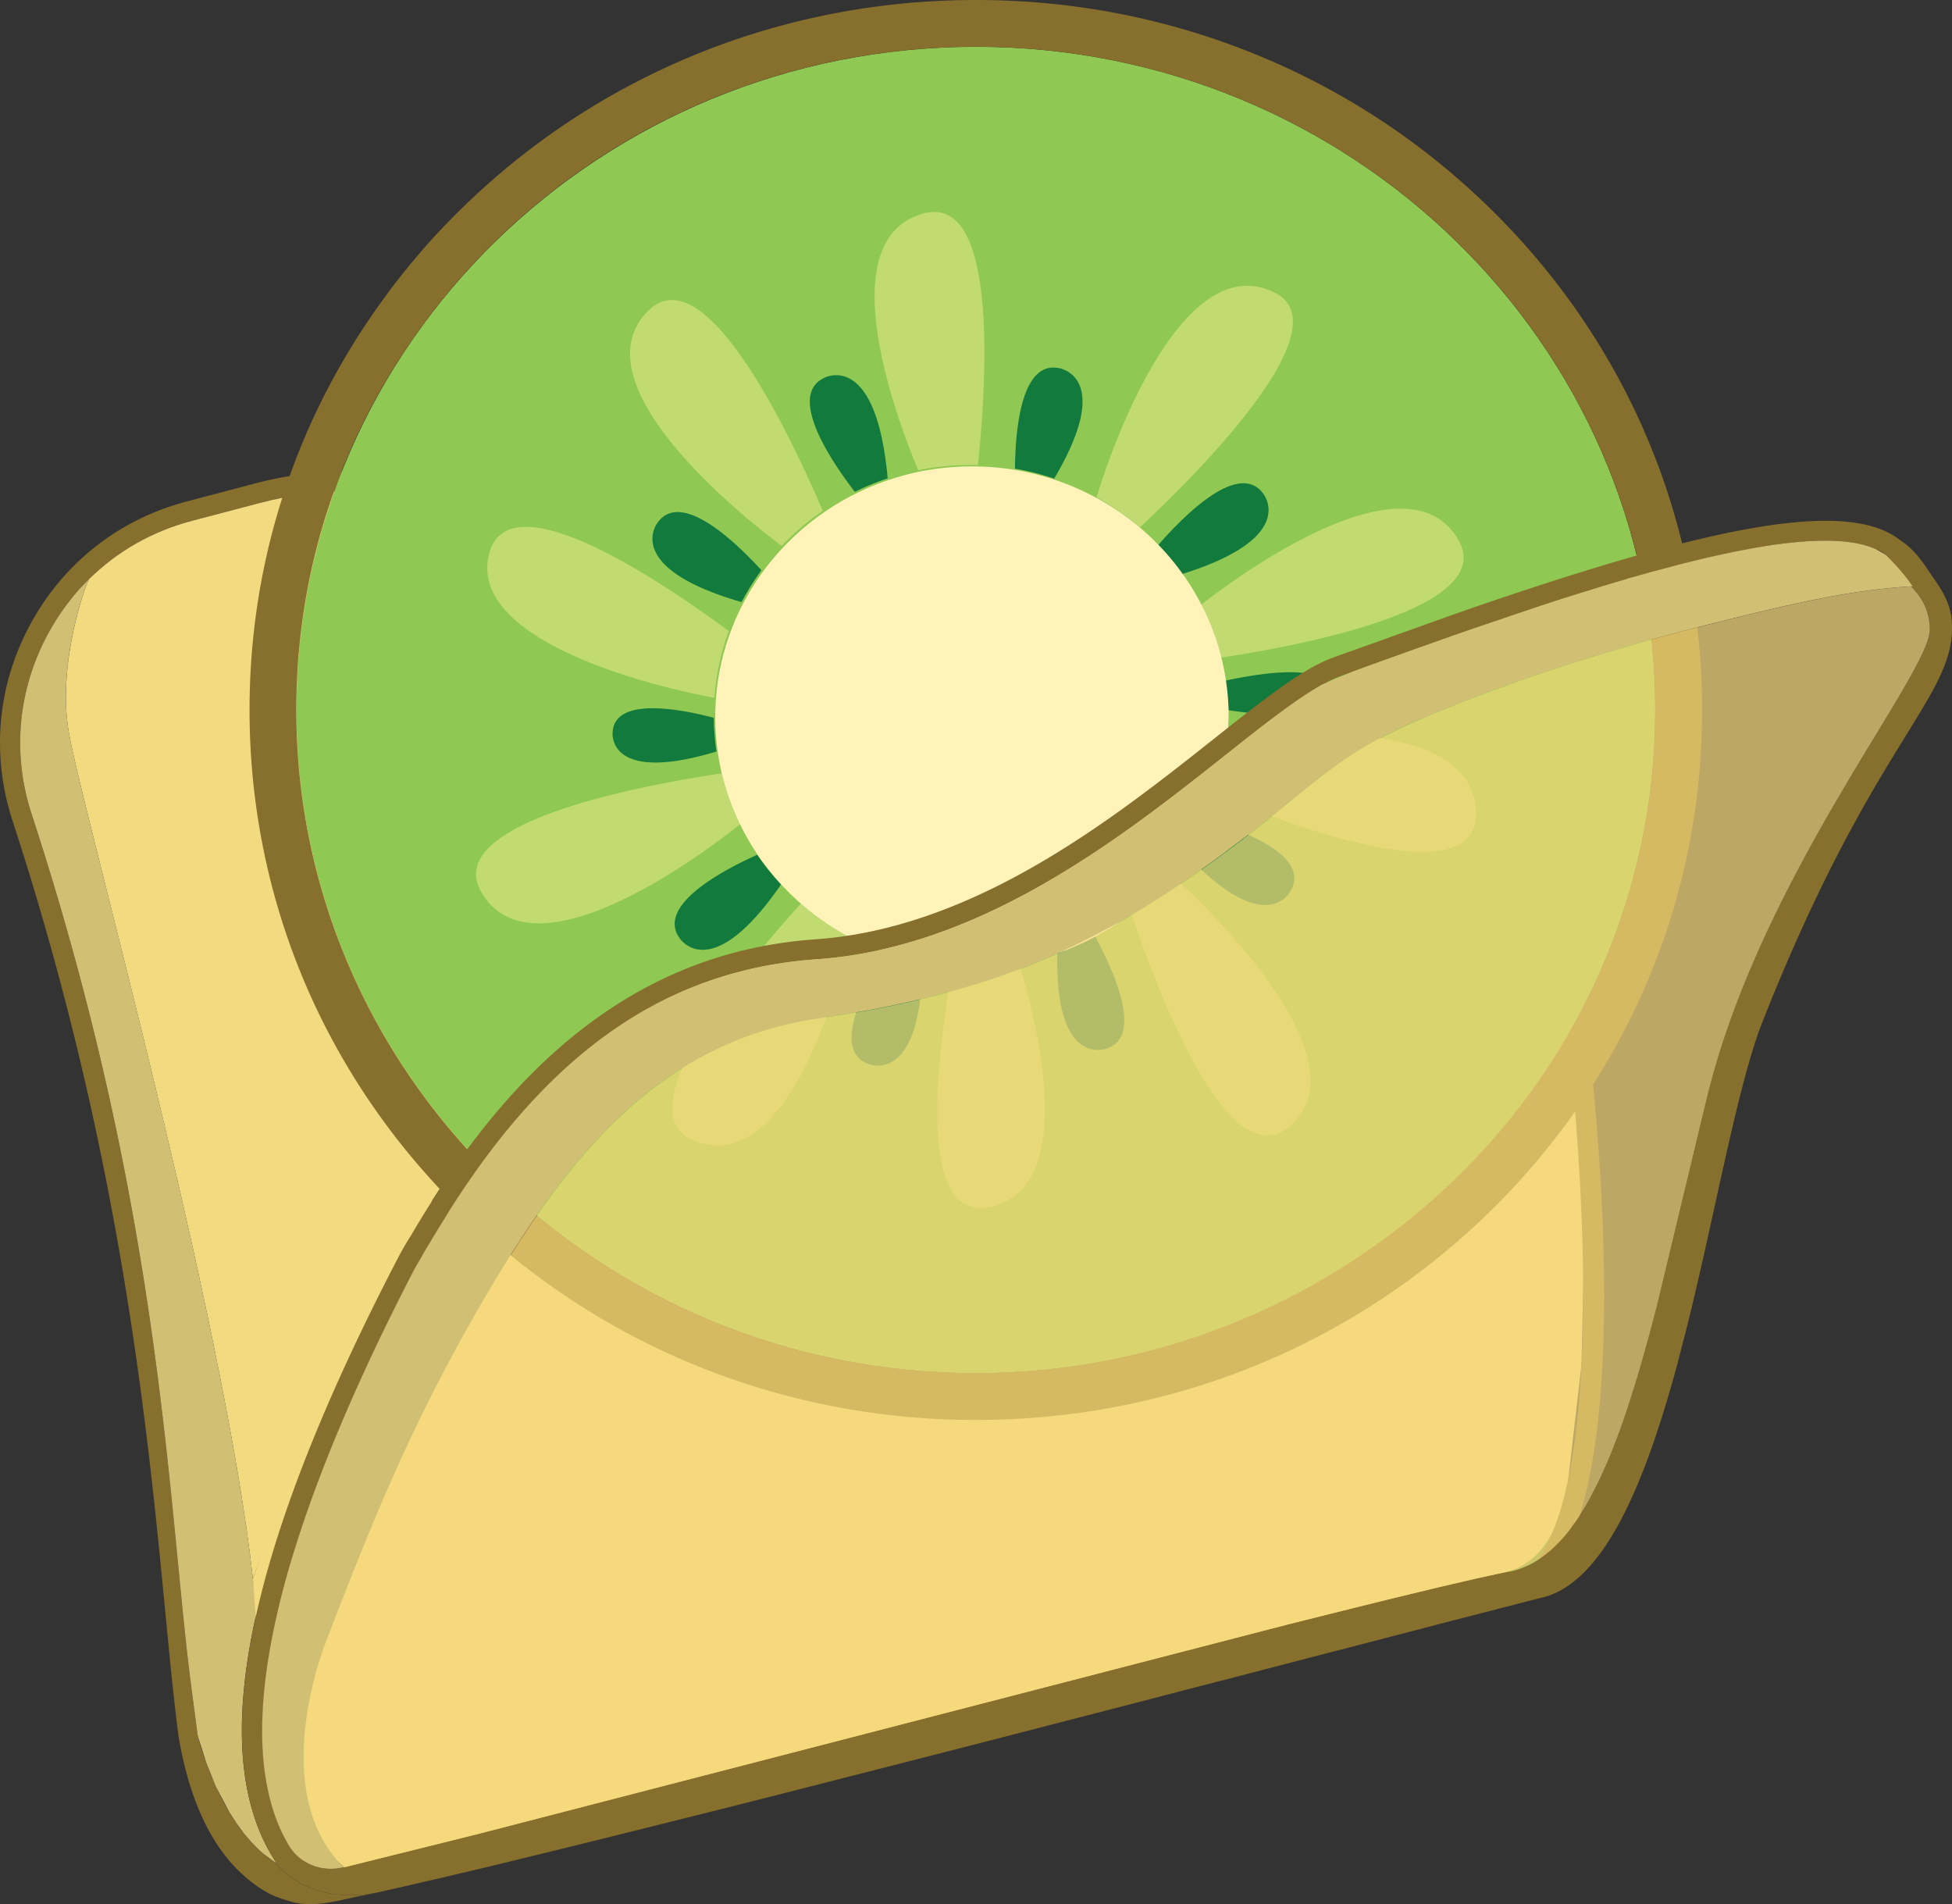 <svg xmlns="http://www.w3.org/2000/svg" width="627.02" height="611.51" xmlns:v="https://vecta.io/nano"><rect width="100%" height="100%" fill="#333333" stroke="none"/><path d="M469.93 192.39l-6.72.23-1.77-12.84c-8.3-19.91-30.21-30.53-51.03-24.68l-13.19 3.7-158.74 44.66c-15.51 4.38-32.17-.03-43.53-11.49-13.13-13.29-29.12-22.94-46.36-28.54-4.02-1.32-8.11-2.38-12.26-3.25-17.24-3.6-35.39-3.28-52.96 1.35l-21.81 5.76c-12.64 3.35-23.87 9.75-32.91 18.63v.06a.53.53 0 0 0-.1.13 34.92 34.92 0 0 0-1.61 1.61 56.39 56.39 0 0 0-4.5 5.18 1.5 1.5 0 0 0-.26.35c-2.48 3.15-4.7 6.56-6.66 10.17-9.81 18.02-11.71 38.67-5.34 58.14 42.63 130.43 43.73 224.25 51.45 281.61l1.9 14.48v.06c0 .1.03.19.03.26v-.32s.87 3.57 2.77 8.69c.61 1.67 1.32 3.51 2.19 5.44.03.19.13.39.22.55a2 2 0 0 0 .19.55c.06.16.13.32.23.45.13.29.26.55.35.8.06.1.1.16.13.23 0 .03 0 .03.03.06 1.13 2.38 2.41 4.86 3.86 7.3a11.87 11.87 0 0 0 .64 1.03c.39.64.77 1.25 1.19 1.87l.48.77c.8 1.19 1.67 2.35 2.57 3.51a3.65 3.65 0 0 0 .45.51c.68.84 1.38 1.64 2.09 2.45.26.29.55.55.84.84.77.8 1.58 1.58 2.45 2.32.03.06.1.1.13.13.1.1.23.16.32.26.84.71 1.71 1.35 2.61 1.96l1.06.71s9.81 13.87 32.04 9.84c-1.29.29-2.57.55-3.86.8-4.09.8-8.11 1.9-12.26 2.45-2.45.35-4.99.45-7.46.19-2.35-.23-4.47-.97-6.69-1.71-4.02-1.29-7.88-3.93-11.13-6.69l-.97-.87c-4.99-4.47-8.88-10.07-11.9-16.02-4.41-8.78-7.05-18.4-8.72-28.05-7.3-54.56-9.63-160.58-53.38-294.42-6.92-21.2-4.89-43.66 5.79-63.25 10.68-19.63 28.47-33.59 50.09-39.28l21.81-5.76c19.56-5.15 39.8-5.24 58.91-.77 4.15.97 8.2 2.16 12.23 3.54 17.34 6.02 33.4 15.96 46.68 29.37a37.91 37.91 0 0 0 37.19 9.81l171.93-48.39c24-6.76 49.29 5.53 58.78 28.57l.13.29z" fill="#876f2d"/><path d="M464.88 198.04l-36.73 13.14c-9.82 3.58-22.37 13.53-38.25 26.11-32.38 25.64-76.73 60.77-127.98 64.36-49.26 3.45-89.48 30.83-122.95 83.7-23.99 37.88-41.74 78.24-57.74 121.61-9.41-85.08-54.26-244.72-59.06-271.37-4.07-22.63 5.61-48.56 6.45-49.62.01-.03.03-.04.03-.04 9.03-8.88 20.25-15.3 32.91-18.64l21.82-5.75c39.83-10.5 82.58 1.16 111.57 30.43 11.34 11.46 28.01 15.85 43.52 11.5l158.74-44.67 13.2-3.71c20.79-5.85 42.7 4.76 51.02 24.69z" fill="#f1da80"/><path d="M88.81 598.31c-.13-.1-.29-.19-.45-.26l-1.06-.71-2.61-1.96c-.1-.1-.23-.16-.32-.26-.03-.03-.1-.06-.13-.13a33.69 33.69 0 0 1-2.45-2.32l-.84-.84-2.09-2.45c-.16-.16-.32-.32-.45-.51l-2.57-3.51-.48-.77-1.19-1.87a9.85 9.85 0 0 1-.64-1.03l-3.86-7.3c-.03-.03-.03-.03-.03-.06-.03-.06-.06-.13-.13-.23l-.35-.8-.42-1a1.48 1.48 0 0 1-.22-.55l-2.19-5.44-2.77-8.69h-.03l-1.9-14.48c-7.72-57.36-8.82-151.18-51.45-281.61-6.37-19.46-4.47-40.12 5.34-58.14 1.96-3.6 4.18-7.01 6.66-10.17.06-.13.13-.23.26-.35a57.96 57.96 0 0 1 4.5-5.18 34.92 34.92 0 0 1 1.61-1.61c-1.25 2.25-10.36 27.41-6.37 49.48 4.79 26.64 49.65 186.29 59.04 271.38l1.38 10.23c-.97 4.05-1.74 7.95-2.41 11.78v.03c-3.8 21.85-3.28 40.09 1.58 54.73v.03c.42 1.25.84 2.45 1.32 3.64.1.29.23.55.35.84.42 1 .84 1.99 1.32 2.96.03.06.06.13.1.19l.03.03c.64 1.42 1.38 2.77 2.16 4.09h.03c.06.16.16.32.26.48.47.83.96 1.57 1.47 2.34z" fill="#d1bf74"/><path d="M110.53 599.69l16.49 3.33 68.07-16.26 56.89-20.32 108.91-26.01 103.99-27.22 29.36-8.87 8.08-17 5.68-48.97 1.63-71.06-4.99-40.07h-4.14l-35.62 49.42-58.25 41.28-68.26 27.22-89.64-3.85-62.58-26.45-24.79-15.85L126 457.12l-24.79 57.71-8.53 43.89v24.38z" fill="#f1da80"/><path d="M504.83 305.96l-.61-2.03-.32-.97-24.9-81.01-3.02 1.09-3.02 1.16 26.03 84.58.03.13c0 .03 0 .06.03.13l1.64 5.28 4.95 16.15 1.9-3.54 1.48-2.86v-.03c-.1-.64-1.36-8.43-4.19-18.08zm-435.9 266.9c.06.16.13.32.23.45-.13-.32-.29-.64-.42-1 .03.17.09.39.19.55zm435.9-266.9l-.61-2.03c-.1-.35-.23-.68-.32-.97L479 221.95c-1.03.35-2.03.71-3.02 1.09l-3.02 1.16 26.03 84.58.03.13c0 .03 0 .06.03.13l1.64 5.28 4.95 16.15 1.9-3.54 1.48-2.86v-.03c-.1-.64-1.36-8.43-4.19-18.08z" fill="#679a40"/><path d="M69.15 573.31c-.1-.13-.16-.29-.23-.45-.1-.16-.16-.39-.19-.55.13.36.3.68.42 1z" fill="#aad037"/><path d="M500.5 487.34s-3.58 14.57-17.28 17.64 3.35 3.35 3.35 3.35 11.79-5.99 11.79-6.4 2.14-6.81 2.14-6.81z" fill="#679a40"/><path d="M507.41 486.77c-4.76 15.38-12.13 26.28-23.16 29.05l-1.58-6.24c4.44-1.13 8.2-4.12 11.32-8.59 19.5-27.8 15.47-112.96 10.26-162.21-.19-.13-.29-.9-.29-2.48-.1-.8-.16-1.61-.26-2.38l-.48-4.09.29-.51c1.16-2.09 2.28-4.21 3.35-6.34l.87-1.71c.19-.42.39-.8.58-1.22a5.77 5.77 0 0 0 .1.51l.16-.03.45 3.51c.71 5.53 1.87 15.12 2.99 27.15 3.5 37.61 6.72 99.13-4.6 135.58z" fill="#876f2d"/><path d="M81.23 506.96l1.18 15.75 7.5-7.88 10.99-41.15 13.11-37.79 17.37-30.78 8.72-18.18-9.33-6.76-16.76 22.2c-.3.91-24.51 49.99-22.47 60.65 2.05 10.66-10.31 43.94-10.31 43.94z" fill="#f1da80"/><g fill="#c4d944"><path d="M486.56 504.34l1.13-.35c-.1.03-.19.1-.32.13l-.81.22zM299.65 319.93c4.16-1.05 8.3-2.18 12.41-3.42-4.11 1.25-8.25 2.37-12.41 3.42z" opacity=".7"/><path d="M298.67 320.18l.97-.24-.97.24z" opacity=".7"/><path d="M286.22 323.01c4.18-.86 8.33-1.81 12.45-2.83-7.93 1.99-15.93 3.68-23.97 5.05 3.83-.67 7.69-1.41 11.52-2.22zm25.84-6.5c4.25-1.29 8.46-2.67 12.61-4.18-4.15 1.55-8.37 2.93-12.61 4.18zm65.72-31.65a408.78 408.78 0 0 0 15.31-10.78 318.41 318.41 0 0 1-15.31 10.78z" opacity=".7"/><path d="M110.95 600.08l-.8-.29.39-.1z"/></g><path d="M531.7 228.01c0 117.43-97.9 212.97-218.23 212.97-120.34 0-218.24-95.54-218.24-212.97 0-117.44 97.9-212.98 218.24-212.98 120.33 0 218.23 95.54 218.23 212.98z" fill="#8fc852"/><path d="M529.1 140.64c-11.56-27.32-28.66-52.42-50.69-73.94-21.93-21.4-47.38-38.04-75.67-49.48C374.49 5.8 344.46 0 313.47 0c-62.3 0-120.87 23.7-164.92 66.7-7.16 6.95-13.89 14.44-20.02 22.24-1.46 1.85-2.96 3.74-4.32 5.68C95.39 133.44 80.16 179.59 80.16 228c0 60.96 24.28 118.22 68.39 161.28 44.11 43.04 102.68 66.74 164.92 66.74s120.81-23.7 164.94-66.74c15.47-15.12 28.66-32.18 39.19-50.69l.16-.31c.45-.78.88-1.5 1.25-2.22l.51-.95a241.05 241.05 0 0 0 3.42-6.46l1.48-3c14.81-30.51 22.32-63.35 22.32-97.64.01-30.49-6.06-60.05-17.64-87.37zm2.63 87.35c0 27.84-5.45 54.93-16.21 80.55l-.04.1c-.33.84-.7 1.69-1.09 2.57-.82 1.87-1.75 3.89-2.78 6.09l-.45.91c-.29.62-.6 1.23-.93 1.83l-.12.21C473.88 393.59 396.69 441 313.47 441c-120.38 0-218.29-95.54-218.29-213 0-46.64 15.2-90.91 44.01-128.11 1.15-1.52 2.47-3.17 4.2-5.29 41.76-50.57 103.75-79.58 170.08-79.58 120.36-.01 218.26 95.54 218.26 212.97z" fill="#876f2d"/><path d="M285.14 153.62c-3.64 1.21-7.15 2.66-10.55 4.34-7.19-9.33-21.93-30.82-9.88-36.59.01.01 16.64-9.29 20.43 32.25zm53.48.08a83.48 83.48 0 0 0-12.59-3.19c.11-12.65 2.05-34.73 14.15-32.28-.01 0 17.97 2.49-1.56 35.47zm41.14 30.65a77.88 77.88 0 0 0-7.68-9.35c7.87-9.03 25.61-27.12 33.57-16.62 0 .01 12.1 14.06-25.89 25.97zm14.43 43.67a80.33 80.33 0 0 0-.78-9.39c11.99-2.58 32.06-5.61 33.38 2.67.01 0 3.08 12.22-32.6 6.72zm20.6 57.7s-7.4 16.81-34.18-11.72c2.37-3.49 4.46-7.15 6.22-10.98 11.99 3.48 33.75 11.49 27.96 22.7zm-59.43 51.06s-16.77 6.39-15.71-31.26a81.24 81.24 0 0 0 11.85-5.25c5.91 10.75 16.17 32.68 3.86 36.51zM244.59 183.12c-2.37 3.24-4.5 6.66-6.37 10.24-38.83-11.19-26.92-25.6-26.92-25.6 7.59-10.42 25 6.31 33.29 15.36zm-14.45 58.23c-35.39 10.68-33.35-6.2-33.35-6.2.66-11.49 21.7-7.47 32.49-4.63.04 3.68.33 7.28.86 10.83zm20.75 42.68c-22.72 33.02-32.61 17.22-32.61 17.22-7.45-10.43 13.69-21.68 24.94-26.73 2.32 3.36 4.88 6.53 7.67 9.51zm45.48 24.83c-.49 40.48-17.56 32.78-17.56 32.78-11.87-4.5-.85-25.19 5.71-35.74.32.08.64.13.97.19.02.02.02.02.04.02h.02c.02 0 .04.02.06.02 3.48 1.13 7.08 2.04 10.76 2.73z" fill="#127a3d"/><path d="M366.16 169.37c-4.27-3.66-8.93-6.9-13.92-9.65l.13-.46s23.88-81.41 56.92-65.38c22.06 10.69-22.21 55.95-43.13 75.49zm-101.88-5.33c-4.8 3.28-9.2 7.08-13.16 11.27-4.78-3.53-67.96-50.64-42.87-75.53 18.17-18.01 45.54 39.75 56.03 64.26zm49.85-14.68l-2.37-.04c-5.77 0-11.38.59-16.81 1.67-6.83-16.26-28.7-74.15 1.71-82.43 23.88-6.51 20.39 52.95 17.47 80.8zm77.86 61.87c-1.44-5.94-3.55-11.61-6.26-16.94 8.78-6.9 66.01-50.23 82.79-20.79 12.3 21.57-48.86 33.59-76.53 37.73zm82.09 50.53c-.51 25.27-58.91 3.7-84.03-6.75 1.95-5.75 3.26-11.8 3.81-18.04 14.94-1.78 80.89-7.78 80.22 24.79zM414.11 361.8c-19.71 16.65-42.62-44.29-50.95-69.14 4.63-3.6 8.86-7.7 12.58-12.18 7.41 6.58 64.58 59.18 38.37 81.32zm-96.7 25.91c-23.12 4.21-16.54-48.75-11.29-77.64 1.86.13 3.74.19 5.63.19a86.34 86.34 0 0 0 15.44-1.4c6.11 20.05 19.52 73.5-9.78 78.85zm-44.29-86.84c-4.06 17.24-20.43 76.76-49.87 65.59-23.43-8.88 15.55-55.86 34.03-76.31 4.82 4.14 10.13 7.74 15.84 10.72zm-35.42-36.13c-7.04 5.65-65.74 51.65-83.06 21.79-12.99-22.38 51.36-34.31 77.18-38.16a79.01 79.01 0 0 0 5.88 16.37zm-3.6-62.05c-2.5 6.77-4.08 13.96-4.61 21.41-23.77-4.34-79.78-19.44-72.27-46.59 6.45-23.29 53.66 8.02 76.78 25.08.05.05.06.07.1.1z" fill="#c1db72"/><path d="M394.66 230.25l-.34 7.17c-.55 6.24-1.86 12.29-3.81 18.04-.93 2.73-1.99 5.41-3.22 8-1.76 3.83-3.85 7.49-6.22 10.98-1.5 2.24-3.13 4.4-4.87 6.49-3.72 4.48-7.95 8.57-12.58 12.18-3.64 2.85-7.53 5.39-11.65 7.61-3.77 2.05-7.74 3.81-11.85 5.25-4.02 1.42-8.18 2.54-12.46 3.34a86.34 86.34 0 0 1-15.44 1.4 80.6 80.6 0 0 1-5.63-.19c-3.32-.21-6.56-.63-9.75-1.21-3.68-.68-7.28-1.59-10.77-2.73-.02 0-.04-.02-.06-.02h-.02c-.02 0-.02 0-.04-.02-4.31-1.42-8.42-3.15-12.37-5.22-5.71-2.98-11.02-6.58-15.84-10.72-2.26-1.93-4.38-3.98-6.39-6.13-2.79-2.98-5.35-6.15-7.66-9.5-2.24-3.26-4.23-6.68-5.97-10.24a79.01 79.01 0 0 1-5.88-16.37c-.49-2.16-.91-4.34-1.23-6.56a77.43 77.43 0 0 1-.85-10.83v-.72c0-1.92.08-3.81.21-5.69.53-7.45 2.11-14.64 4.61-21.41a79.52 79.52 0 0 1 4.12-9.33c1.88-3.58 4-7 6.37-10.24 2.01-2.73 4.19-5.35 6.52-7.81 3.96-4.19 8.36-7.99 13.16-11.27 3.28-2.28 6.71-4.31 10.32-6.07a80.58 80.58 0 0 1 10.55-4.34c3.19-1.06 6.45-1.95 9.81-2.64 5.42-1.08 11.04-1.67 16.81-1.67a92.1 92.1 0 0 1 2.37.04 86.28 86.28 0 0 1 11.89 1.16c4.32.74 8.54 1.82 12.59 3.19 4.76 1.61 9.31 3.62 13.62 6.01 4.99 2.75 9.65 5.99 13.92 9.65a75.17 75.17 0 0 1 5.92 5.63 77.88 77.88 0 0 1 7.68 9.35c2.24 3.15 4.23 6.47 5.97 9.94 2.71 5.33 4.82 11 6.26 16.94.59 2.43 1.06 4.89 1.42 7.4a80.33 80.33 0 0 1 .78 9.39v1.77z" fill="#fff3ba"/><path d="M626.9 199.02c-.45-5.12-2.85-9.2-6.26-14.01-1.93-2.8-4.78-7.52-8.86-10.54l-2.25-1.61c-18.21-13.09-64.89-2.38-138.53 23.04l-6.11 2.16-36.71 13.13c-9.84 3.57-22.39 13.51-38.25 26.09-32.4 25.67-76.73 60.77-127.98 64.38-47.36 3.31-86.38 28.76-119.07 77.73l-3.89 5.98c-2.41 3.76-4.73 7.59-6.98 11.42-1.48 2.32-2.86 4.67-4.09 7.05-23.04 44.24-38.12 82.1-45.3 113.38-.97 4.05-1.74 7.95-2.41 11.78v.03c-3.8 21.85-3.28 40.09 1.58 54.73v.03c.42 1.25.84 2.45 1.32 3.64.1.29.23.55.35.84.42 1 .84 1.99 1.32 2.96.03.06.06.13.1.19l.03.03c.64 1.42 1.38 2.77 2.16 4.09h.03c.06.16.16.32.26.48.48.8.97 1.54 1.48 2.32-.13-.1-.29-.19-.45-.26 0 0 9.81 13.87 32.04 9.84.1 0 .19 0 .29-.03l8.08-1.83 13.26-3.06 15.12-3.57 16.79-4.09 18.18-4.47 19.37-4.83 20.33-5.08 21.07-5.34 21.52-5.5 21.81-5.57 21.85-5.6 21.65-5.6 21.2-5.47 20.53-5.34 19.66-5.08 18.53-4.83 17.18-4.44 15.6-4.05 13.8-3.6 11.74-3.02 9.46-2.45 6.95-1.77 1.19-.29c19.98-5.02 33.07-37.51 43.18-74.83l3.09-11.97c9.36-37.61 16.21-77.6 24.32-98.13 36.2-91.8 62.87-104.55 60.72-129.06zm-78.38 152.56l-1.67 6.85-1.64 6.85-12.97 53.95-1.19 4.57a315.89 315.89 0 0 1-2.41 8.88c-.39 1.48-.8 2.93-1.22 4.34-.8 2.9-1.64 5.69-2.51 8.43-.39 1.38-.84 2.73-1.29 4.09l-1.29 3.96c-1 2.99-2.03 5.89-3.09 8.65-.77 2.12-1.61 4.18-2.45 6.18-.48 1.16-.97 2.28-1.48 3.38-.45 1.13-.97 2.22-1.48 3.28l-1.54 3.12c-1 2.06-2.09 4.02-3.18 5.86-.55.97-1.13 1.87-1.71 2.77v.03c-.03.06-.06.1-.13.16-.13.23-.29.45-.45.68-.29.45-.58.84-.87 1.25a29.93 29.93 0 0 1-1.9 2.61 38.16 38.16 0 0 1-1.38 1.71 30.83 30.83 0 0 1-1.42 1.61c-.29.32-.61.61-.9.93a25.33 25.33 0 0 1-2.25 2.16c-1.32 1.22-2.7 2.25-4.12 3.12-.03.03-.06.03-.06.03-.93.64-1.87 1.16-2.83 1.61-.03.03-.1.03-.13.06-.29.13-.55.23-.8.35-.74.35-1.51.64-2.28.87-.06.03-.13.03-.19.06-.1.03-.19.1-.32.13-.06 0-.13.03-.19.06-.23.06-.42.1-.61.16a25.09 25.09 0 0 1-2.16.48c-.93.16-2.09.39-3.44.68-.35.06-.71.13-1.09.23-.1 0-.19.03-.29.06-.68.13-1.38.29-2.12.45l-2.9.64c-.45.1-.93.19-1.42.32l-9.56 2.22-3.22.77-6.56 1.58-6.76 1.64-2.35.58-2.12.51-2.19.55-2.22.55-2.25.55-4.63 1.16c-.23.06-.45.1-.64.16l-2.86.71-13.87 3.47-260.66 67.43-43.11 10.71c-.03 0-.1.03-.13.03-.42.06-.77.13-1.19.19-.48.1-.93.13-1.38.16h-.16c-3.28.19-6.5-.61-9.23-2.28-.93-.55-1.77-1.19-2.57-1.93-.19-.19-.39-.35-.58-.58a5.62 5.62 0 0 1-.55-.64c-.03-.03-.06-.1-.1-.13l-.06-.06c-.06-.06-.13-.13-.16-.19-.42-.48-.77-1-1.09-1.54-.03-.06-.03-.1-.06-.13-2.93-4.89-5.4-11-6.92-18.66v-.03c-.45-2.19-.8-4.47-1.09-6.92-3.25-29.57 6.37-78.5 48.32-159.45a255.4 255.4 0 0 1 3.57-6.21l4.5-7.46c1.03-1.74 2.09-3.44 3.19-5.15 32.75-51.73 70.23-77.37 117.94-80.72 53.25-3.73 98.48-39.57 131.52-65.73 12.03-9.56 22.75-18.02 31.08-22.62.03 0 .06 0 .1-.03 1.9-1.03 3.67-1.87 5.31-2.48l4.6-1.67 8.4-3.06 7.56-2.7 15.83-5.63 6.11-2.12 21.17-7.17 3.96-1.29c.06-.03.13-.06.19-.06l4.12-1.35 12.1-3.76 6.34-1.9 2.64-.8c1.32-.35 2.57-.71 3.83-1.09.9-.23 1.77-.48 2.64-.74l11.36-3.02 5.5-1.35c8.59-2.03 16.57-3.6 23.78-4.63l2.48-.32c.1 0 .16 0 .23-.03l2.8-.29 2.96-.26c.74-.06 1.45-.13 2.16-.16a97.64 97.64 0 0 1 2.96-.13c.74-.03 1.48-.03 2.22-.03 6.66 0 12.19.87 16.34 2.73 1.16.51 2.19 1.09 3.12 1.77l.39.35c1.29 1.32 7.82 9.84 7.62 9.84 3.28 3.15 6.11 7.66 6.11 13.8-.05 14.34-53.78 78.2-71.41 149.43z" fill="#876f2d"/><path d="M619.9 202.14c0 14.35-53.73 78.21-71.36 149.44l-1.67 6.85-1.64 6.85-12.97 53.95-1.19 4.57a315.89 315.89 0 0 1-2.41 8.88c-.39 1.48-.8 2.93-1.22 4.34-.8 2.9-1.64 5.69-2.51 8.43l-1.29 4.09-1.29 3.96c-1 2.99-2.03 5.89-3.09 8.65-.8 2.12-1.61 4.18-2.45 6.18-.48 1.16-.97 2.28-1.48 3.38-.48 1.13-1 2.22-1.48 3.28l-1.54 3.12a103.36 103.36 0 0 1-3.18 5.86l-1.67 2.67c0 .03-.03.06-.03.1v.03c-.03.06-.06.1-.13.16-.13.23-.29.45-.45.68-.29.45-.58.84-.87 1.25-.29.42-.61.8-.9 1.22-.32.45-.64.93-1 1.38-.45.58-.9 1.16-1.38 1.71a30.83 30.83 0 0 1-1.42 1.61c-.29.32-.61.61-.9.93a74.92 74.92 0 0 1-2.25 2.16c-.32.26-.64.55-1 .8-.97.8-1.96 1.54-2.96 2.19a.61.61 0 0 1-.16.13c-.03.03-.06.03-.06.03-.45.29-.87.55-1.32.77-.51.29-1 .58-1.51.84-.03.03-.1.03-.13.06-.29.13-.55.23-.8.35a29.75 29.75 0 0 1-2.28.87c-.06.03-.13.03-.19.06-.1.03-.19.1-.32.13-.06 0-.13.03-.19.06-.23.06-.42.1-.61.16a25.09 25.09 0 0 1-2.16.48c-.93.16-2.09.39-3.44.68-.35.06-.71.13-1.09.23-.1 0-.19.03-.29.06-.68.13-1.38.29-2.12.45l-2.9.64c-.45.1-.93.19-1.42.32l-9.56 2.22c-1.03.23-2.12.48-3.22.77l-6.56 1.58-6.76 1.64-2.35.58-2.12.51-2.19.55-2.22.55-2.25.55-4.63 1.16c-.23.06-.45.1-.64.16l-2.86.71-13.87 3.47-260.66 67.43-42.72 10.62c-21.78-21.33-10.23-59.91-6.47-70.49.13-.39.26-.71.39-1.03.06-.16.1-.32.16-.45.29-.8.48-1.25.48-1.25 13.26-34.23 25.8-66.6 48.93-106.62 25.42-43.95 55.08-85.03 109.06-92.79l6.82-1.03 4.79-.8 6.02-1.09 5.57-1.09 6.43-1.42 2.96-.71c1-.23 1.99-.48 2.99-.74a135.93 135.93 0 0 0 6.6-1.71c2.25-.61 4.54-1.29 6.79-1.96 4.25-1.25 8.46-2.64 12.61-4.18l5.69-2.12.93-.39 5.76-2.38c1.9-.8 3.8-1.67 5.66-2.57 1.51-.68 2.99-1.38 4.47-2.12.06-.03.13-.06.23-.13a163.09 163.09 0 0 0 4.92-2.51c1.54-.77 3.06-1.61 4.57-2.44 3.02-1.67 6.05-3.41 9.01-5.24 1.16-.68 2.28-1.35 3.38-2.06.35-.19.68-.42 1-.64 2.54-1.54 5.05-3.19 7.5-4.86a316.33 316.33 0 0 0 15.31-10.78c2.32-1.67 4.6-3.41 6.85-5.15.23-.16.42-.32.61-.48l6.4-4.99 6.31-5.05c7.4-6.02 14.22-11.74 22.01-16.67 1.19-.77 2.41-1.54 3.7-2.25.13-.1.29-.19.45-.26 1.29-.74 2.61-1.48 3.96-2.16 4.41-2.25 8.91-4.34 13.48-6.31.29-.16.58-.29.87-.42.58-.26 1.16-.48 1.74-.74l5.15-2.12 8.33-3.28 6.05-2.25 7.75-2.8v-.03c21.78-7.72 44.11-14.09 66.53-19.66 19.72-4.86 40.12-9.91 60.48-11.13 3.27 3.16 6.1 7.67 6.1 13.81z" opacity=".7" fill="#f8d97b"/><path d="M606.1 178.49l-.39-.35-3.12-1.77c-4.15-1.87-9.68-2.73-16.34-2.73l-2.22.03-2.96.13c-.71.03-1.42.1-2.16.16-.97.06-1.96.16-2.96.26l-2.8.29c-.06.03-.13.03-.23.03l-2.48.32c-7.21 1.03-15.19 2.61-23.78 4.63l-5.5 1.35-11.36 3.02c-.87.26-1.74.51-2.64.74-1.25.39-2.51.74-3.83 1.09-.87.29-1.74.55-2.64.8l-6.34 1.9-12.1 3.76-4.12 1.35c-.06 0-.13.03-.19.06l-3.96 1.29-21.17 7.17-6.11 2.12-15.83 5.63-7.56 2.7-8.4 3.06-9.91 4.15c-.03.03-.06.03-.1.03-8.33 4.6-19.05 13.06-31.08 22.62-33.04 26.16-78.28 62-131.52 65.73-47.71 3.35-85.19 28.99-117.94 80.72l-3.19 5.15-4.5 7.46-3.57 6.21c-41.95 80.95-51.57 129.88-48.32 159.45.29 2.45.64 4.73 1.09 6.92v.03c1.51 7.66 3.99 13.77 6.92 18.66.03.03.03.06.06.13a10.44 10.44 0 0 0 1.09 1.54c.03.06.1.13.16.19l.06.06c.03.03.06.1.1.13a4.22 4.22 0 0 0 .55.64c.19.23.39.39.58.58.8.74 1.64 1.38 2.57 1.93 2.73 1.67 5.95 2.48 9.23 2.28h.16c.45-.03.9-.06 1.38-.16.42-.06.77-.13 1.19-.19.03 0 .1-.03.13-.03a5.58 5.58 0 0 0 .39-.1c-21.78-21.33-10.23-59.9-6.47-70.49.13-.39.26-.71.39-1.03.06-.16.1-.32.16-.45.29-.8.48-1.25.48-1.25 13.25-34.23 25.8-66.6 48.93-106.62 25.42-43.95 55.08-85.03 109.06-92.79l6.82-1.03 4.79-.8 6.02-1.09 5.57-1.09 6.43-1.42 2.96-.71c1-.23 1.99-.48 2.99-.74.32-.1.64-.16.97-.26 1.9-.45 3.76-.93 5.63-1.45 2.25-.61 4.54-1.29 6.79-1.96 4.25-1.25 8.46-2.64 12.61-4.18l5.69-2.12.93-.39 5.76-2.38c1.9-.8 3.8-1.67 5.66-2.57 1.51-.68 2.99-1.38 4.47-2.12.06-.03.13-.06.23-.13a163.09 163.09 0 0 0 4.92-2.51l4.57-2.44c3.02-1.67 6.05-3.41 9.01-5.24 1.16-.68 2.28-1.35 3.38-2.06.35-.19.68-.42 1-.64 2.54-1.54 5.05-3.19 7.5-4.86A316.33 316.33 0 0 0 393 274.06l6.85-5.15c.23-.16.42-.32.61-.48l6.4-4.99 6.31-5.05c7.4-6.02 14.22-11.74 22.01-16.67 1.19-.77 2.41-1.54 3.7-2.25.13-.1.29-.19.45-.26 1.29-.74 2.61-1.48 3.96-2.16 4.7-2.41 9.49-4.63 14.35-6.72.58-.26 1.16-.48 1.74-.74l5.15-2.12 8.33-3.28 2.19-.84c.29-.13.58-.23.84-.32a71.88 71.88 0 0 1 3.02-1.09c24.26-9.01 49.19-16.28 74.29-22.49 19.72-4.86 40.12-9.91 60.48-11.13.19 0 .45 0 .64-.03-2.46-3.88-6.93-8.48-8.22-9.8z" fill="#d1bf74"/></svg>